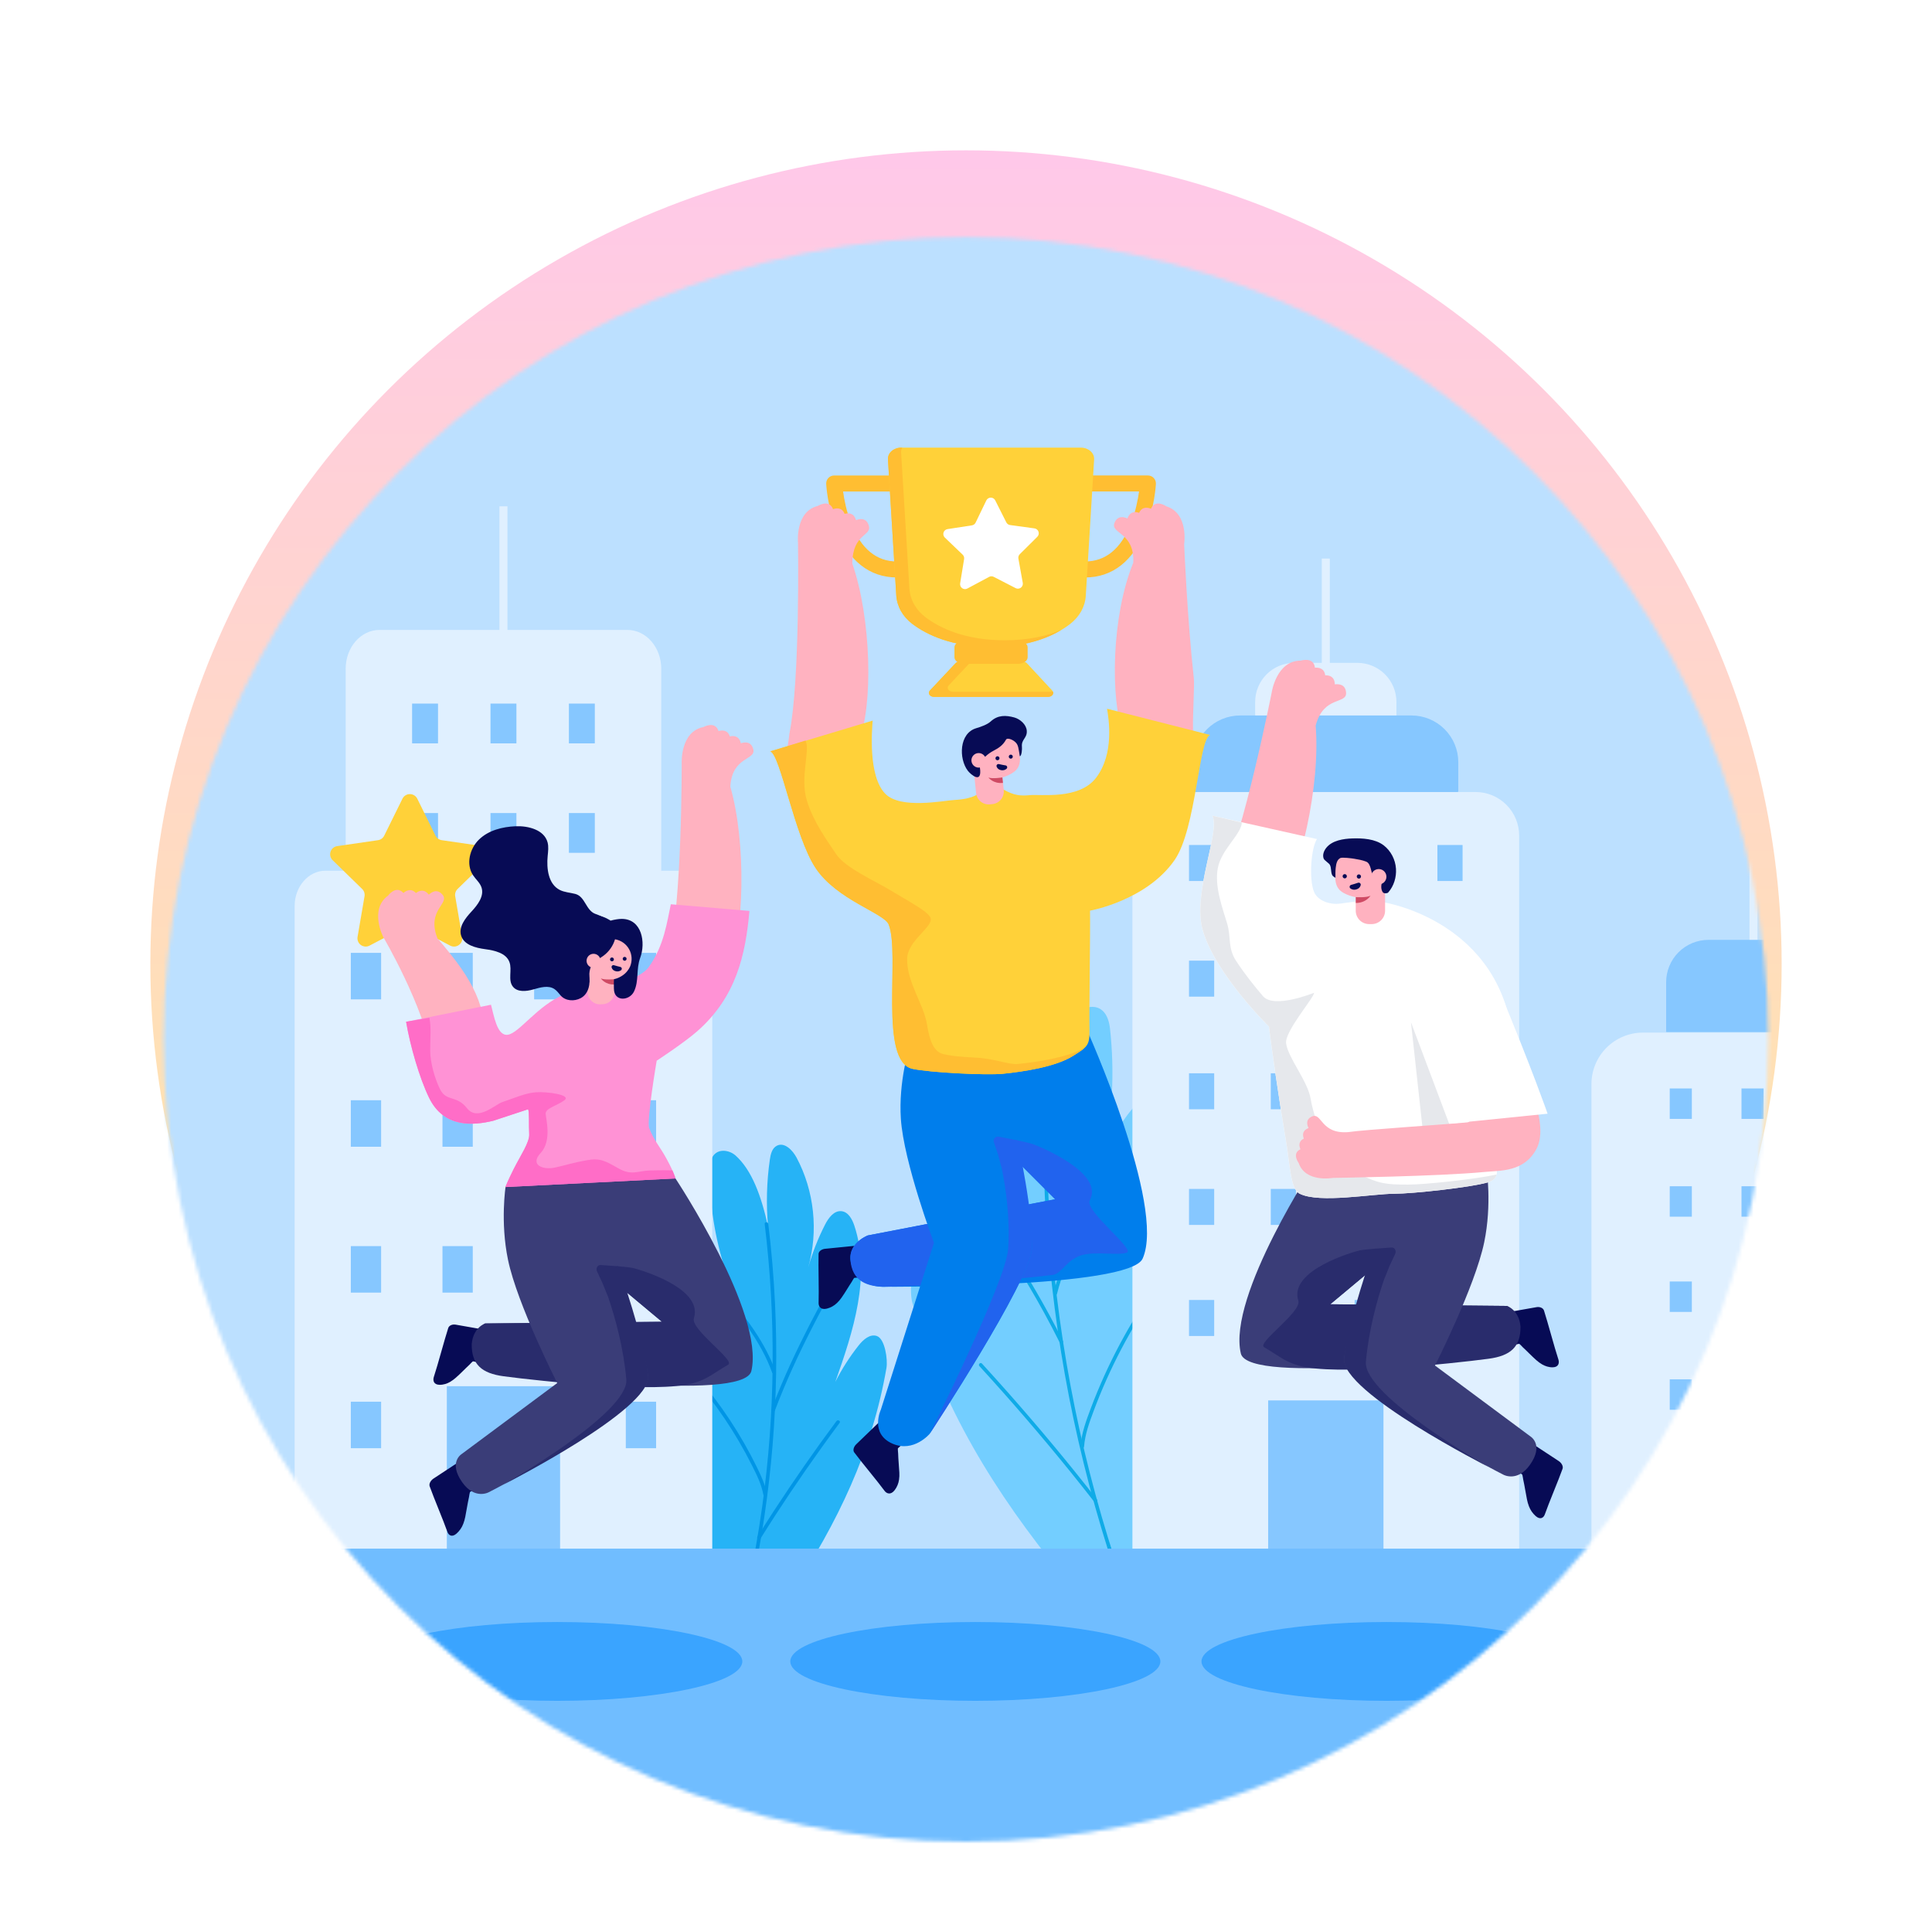 <svg width="514" height="513" viewBox="0 0 514 513" fill="none" xmlns="http://www.w3.org/2000/svg">
<g filter="url(#filter0_f_20_2)">
<ellipse cx="257" cy="256.5" rx="217" ry="216.5" fill="url(#paint0_linear_20_2)" fill-opacity="0.5"/>
</g>
<mask id="mask0_20_2" style="mask-type:alpha" maskUnits="userSpaceOnUse" x="43" y="63" width="428" height="427">
<circle cx="257" cy="276.538" r="213.462" fill="#C4C4C4"/>
</mask>
<g mask="url(#mask0_20_2)">
<path d="M552.546 52.684H-76.212V500.274H552.546V52.684Z" fill="#BCE0FF"/>
<path d="M210.459 423.941C222.831 405.078 232.001 386.2 235.836 363.972C236.223 361.735 235.439 356.221 233.296 355.467C231.455 354.82 229.648 356.443 228.437 357.973C226.049 360.989 223.971 364.238 222.234 367.67C226.98 354.264 231.76 339.643 227.305 326.131C226.735 324.399 225.702 322.464 223.895 322.255C221.893 322.025 220.418 324.035 219.5 325.83C217.63 329.49 216.123 333.324 215.001 337.277C217.783 327.616 216.659 316.89 211.933 308.016C210.859 306 208.694 303.79 206.665 304.842C205.395 305.5 205.015 307.109 204.812 308.526C203.964 314.436 203.807 320.426 204.343 326.373C202.531 318.139 199.994 311.267 195.663 307.411C193.669 305.634 188.857 304.973 188.816 311.126C188.753 320.276 190.17 329.222 192.972 338.001C189.571 332.208 188.811 331.377 187.036 329.455C185.24 327.511 182.199 324.887 180.363 325.212C177.917 325.645 177.171 330.984 177.272 333.466C177.653 342.985 183.791 351.05 187.517 359.507C186.323 356.797 183.041 352.035 180.513 350.49C177.985 348.946 175.255 350.099 175.009 354.327C174.937 355.562 174.902 356.778 175.162 357.992C177.233 367.687 179.304 377.383 181.373 387.079C180.448 383.466 175.938 375.589 172.868 373.469C169.798 371.349 165.232 374.866 167.617 380.466C168.15 381.709 170.134 386.121 170.769 387.312C179.736 404.14 186.8 417.925 195.766 434.754L210.459 423.941Z" fill="#26B3F6"/>
<path d="M200.015 421.922C202.659 409.607 204.504 397.133 205.537 384.58C206.573 372.001 206.79 359.368 206.186 346.761C205.849 339.706 205.253 332.67 204.4 325.652C204.327 325.047 203.366 325.04 203.441 325.652C204.955 338.113 205.662 350.659 205.556 363.212C205.447 375.79 204.522 388.348 202.786 400.807C201.809 407.802 200.578 414.755 199.092 421.666C198.963 422.268 199.887 422.525 200.017 421.922H200.015Z" fill="#0095E5"/>
<path d="M206.345 364.932C203.649 357.472 198.892 351.045 193.8 345.051C192.348 343.341 190.862 341.658 189.375 339.976C188.966 339.513 188.289 340.189 188.698 340.654C193.813 346.442 198.994 352.312 202.693 359.144C203.752 361.087 204.663 363.107 205.42 365.186C205.634 365.762 206.555 365.513 206.345 364.932Z" fill="#0095E5"/>
<path d="M218.532 346.467C214.695 353.692 211.004 360.995 207.831 368.538C206.908 370.725 206.029 372.928 205.195 375.145C204.982 375.723 205.902 375.973 206.119 375.4C208.983 367.822 212.368 360.467 216.061 353.259C217.142 351.145 218.243 349.042 219.364 346.948C219.653 346.402 218.826 345.917 218.536 346.463L218.532 346.467Z" fill="#0095E5"/>
<path d="M204.012 397.427C203.559 394.937 202.474 392.631 201.368 390.374C200.311 388.216 199.185 386.093 197.991 384.005C195.573 379.776 192.885 375.706 189.944 371.822C188.277 369.62 186.534 367.48 184.715 365.404C184.307 364.938 183.631 365.617 184.036 366.081C190.352 373.292 195.727 381.274 200.034 389.838C201.294 392.343 202.581 394.9 203.087 397.682C203.194 398.289 204.122 398.032 204.012 397.427V397.427Z" fill="#0095E5"/>
<path d="M222.535 378.101C216.751 385.891 211.205 393.851 205.898 401.983C204.414 404.262 202.95 406.555 201.508 408.862C201.18 409.388 202.009 409.87 202.336 409.346C207.475 401.116 212.91 393.066 218.558 385.18C220.142 382.969 221.745 380.771 223.368 378.586C223.735 378.091 222.903 377.611 222.538 378.102L222.535 378.101Z" fill="#0095E5"/>
<path d="M282.633 419.162C264.535 396.928 250.482 374.249 242.737 346.645C241.958 343.865 242.231 336.792 244.842 335.562C247.085 334.505 249.581 336.321 251.312 338.097C254.723 341.598 257.774 345.434 260.418 349.545C252.671 333.213 244.723 315.342 248.596 297.685C249.092 295.422 250.146 292.84 252.409 292.341C254.911 291.788 257.038 294.138 258.432 296.284C261.272 300.668 263.677 305.319 265.61 310.171C260.834 298.318 260.859 284.61 265.679 272.776C266.774 270.086 269.224 267.009 271.926 268.076C273.617 268.743 274.307 270.728 274.749 272.492C276.59 279.855 277.569 287.408 277.665 294.997C278.881 284.35 281.198 275.33 286.171 269.891C288.461 267.386 294.459 265.922 295.313 273.697C296.584 285.258 295.953 296.754 293.559 308.218C297.106 300.451 297.959 299.3 299.953 296.64C301.97 293.948 305.474 290.234 307.839 290.406C310.987 290.635 312.625 297.288 312.824 300.438C313.581 312.524 306.872 323.524 303.261 334.699C304.419 331.116 307.95 324.668 310.944 322.386C313.937 320.104 317.54 321.206 318.404 326.514C318.655 328.066 318.857 329.605 318.687 331.168C317.332 343.697 315.977 356.225 314.621 368.753C315.322 364.064 320 353.514 323.603 350.438C327.206 347.363 333.439 351.21 331.154 358.601C330.646 360.241 328.702 366.078 328.063 367.668C318.917 390.113 311.78 408.462 302.635 430.906L282.633 419.162Z" fill="#73CEFF"/>
<path d="M296.599 414.9C294.128 407.298 291.905 399.622 289.929 391.871C287.968 384.164 286.256 376.397 284.793 368.572C283.319 360.682 282.103 352.749 281.144 344.773C280.196 336.876 279.504 328.954 279.067 321.008C278.628 313.028 278.45 305.038 278.534 297.04C278.545 296.04 278.559 295.041 278.578 294.042C278.588 293.425 277.629 293.425 277.619 294.042C277.473 302.035 277.586 310.026 277.959 318.015C278.334 326.037 278.97 334.042 279.868 342.028C280.757 349.937 281.898 357.813 283.292 365.654C284.699 373.562 286.362 381.418 288.281 389.222C290.19 396.983 292.35 404.677 294.761 412.304C295.062 413.257 295.367 414.208 295.677 415.159C295.866 415.743 296.792 415.492 296.602 414.903L296.599 414.9Z" fill="#0FABE7"/>
<path d="M281.213 344.25C283.618 334.574 288.779 325.926 294.375 317.782C295.969 315.462 297.604 313.173 299.242 310.886C299.603 310.383 298.771 309.904 298.414 310.402C292.596 318.527 286.73 326.768 282.906 336.062C281.841 338.639 280.966 341.29 280.288 343.994C280.14 344.593 281.064 344.846 281.213 344.25Z" fill="#0FABE7"/>
<path d="M261.431 322.861C267.2 331.459 272.801 340.175 277.773 349.262C279.216 351.898 280.609 354.562 281.953 357.254C282.229 357.806 283.057 357.32 282.781 356.769C278.145 347.504 272.877 338.592 267.237 329.906C265.598 327.384 263.939 324.876 262.26 322.382C261.917 321.872 261.088 322.352 261.431 322.866V322.861Z" fill="#0FABE7"/>
<path d="M288.411 384.9C288.657 381.664 289.783 378.578 290.904 375.559C291.962 372.711 293.11 369.899 294.349 367.123C296.835 361.556 299.672 356.152 302.841 350.943C304.608 348.038 306.476 345.198 308.446 342.424C308.804 341.92 307.973 341.44 307.618 341.94C300.459 352.036 294.622 363.005 290.247 374.582C288.988 377.917 287.723 381.317 287.45 384.9C287.403 385.516 288.362 385.513 288.409 384.9H288.411Z" fill="#0FABE7"/>
<path d="M260.563 363.476C268.896 372.575 276.948 381.922 284.719 391.519C286.891 394.202 289.036 396.906 291.155 399.632C291.534 400.119 292.207 399.436 291.833 398.953C284.267 389.211 276.343 379.736 268.175 370.499C265.886 367.913 263.577 365.347 261.248 362.8C260.83 362.344 260.153 363.024 260.57 363.479L260.563 363.476Z" fill="#0FABE7"/>
<path d="M135.009 134.708H132.877V177.373H135.009V134.708Z" fill="#E0F0FF"/>
<path d="M189.496 414.923H78.39V241.049C78.39 235.885 82.07 231.664 86.569 231.664H181.32C185.815 231.664 189.496 235.885 189.496 241.049V414.923Z" fill="#E0F0FF"/>
<path d="M149.009 368.819H118.876V414.923H149.009V368.819Z" fill="#86C7FF"/>
<path d="M101.392 253.522H93.332V265.895H101.392V253.522Z" fill="#86C7FF"/>
<path d="M125.78 253.522H117.719V265.895H125.78V253.522Z" fill="#86C7FF"/>
<path d="M150.166 253.522H142.105V265.895H150.166V253.522Z" fill="#86C7FF"/>
<path d="M174.554 253.522H166.493V265.895H174.554V253.522Z" fill="#86C7FF"/>
<path d="M101.392 292.736H93.332V305.109H101.392V292.736Z" fill="#86C7FF"/>
<path d="M125.78 292.736H117.719V305.109H125.78V292.736Z" fill="#86C7FF"/>
<path d="M150.166 292.736H142.105V305.109H150.166V292.736Z" fill="#86C7FF"/>
<path d="M174.554 292.736H166.493V305.109H174.554V292.736Z" fill="#86C7FF"/>
<path d="M101.392 331.546H93.332V343.917H101.392V331.546Z" fill="#86C7FF"/>
<path d="M125.78 331.546H117.719V343.917H125.78V331.546Z" fill="#86C7FF"/>
<path d="M150.166 331.546H142.105V343.917H150.166V331.546Z" fill="#86C7FF"/>
<path d="M174.554 331.546H166.493V343.917H174.554V331.546Z" fill="#86C7FF"/>
<path d="M101.392 372.943H93.332V385.318H101.392V372.943Z" fill="#86C7FF"/>
<path d="M174.554 372.943H166.493V385.318H174.554V372.943Z" fill="#86C7FF"/>
<path d="M175.923 241.951H91.964V177.936C91.964 172.228 95.995 167.599 100.968 167.599H166.919C171.892 167.599 175.923 172.225 175.923 177.936V241.951Z" fill="#E0F0FF"/>
<path d="M116.533 187.2H109.638V197.782H116.533V187.2Z" fill="#86C7FF"/>
<path d="M137.39 187.2H130.496V197.782H137.39V187.2Z" fill="#86C7FF"/>
<path d="M158.248 187.2H151.354V197.782H158.248V187.2Z" fill="#86C7FF"/>
<path d="M116.533 216.322H109.638V226.904H116.533V216.322Z" fill="#86C7FF"/>
<path d="M137.39 216.322H130.496V226.904H137.39V216.322Z" fill="#86C7FF"/>
<path d="M158.248 216.322H151.354V226.904H158.248V216.322Z" fill="#86C7FF"/>
<path d="M353.789 148.611H351.658V191.276H353.789V148.611Z" fill="#E0F0FF"/>
<path d="M371.516 190.228C371.516 190.284 371.494 190.338 371.454 190.378C371.414 190.418 371.359 190.441 371.303 190.441H334.142C334.086 190.441 334.032 190.418 333.992 190.378C333.952 190.338 333.929 190.284 333.929 190.228V186.766C333.929 185.4 334.198 184.047 334.721 182.785C335.244 181.523 336.01 180.376 336.976 179.41C337.942 178.444 339.089 177.677 340.351 177.155C341.613 176.632 342.966 176.363 344.332 176.363H361.113C363.872 176.363 366.518 177.459 368.469 179.41C370.42 181.361 371.516 184.007 371.516 186.766V190.228Z" fill="#E0F0FF"/>
<path d="M404.172 414.71C404.172 414.766 404.15 414.82 404.11 414.86C404.07 414.9 404.016 414.923 403.959 414.923H301.488C301.431 414.923 301.377 414.9 301.337 414.86C301.297 414.82 301.274 414.766 301.274 414.71V222.325C301.276 219.249 302.498 216.3 304.673 214.125C306.847 211.95 309.797 210.727 312.872 210.726H392.566C395.643 210.726 398.594 211.949 400.77 214.125C402.946 216.301 404.168 219.252 404.168 222.329L404.172 414.71Z" fill="#E0F0FF"/>
<path d="M387.976 210.513C387.976 210.57 387.953 210.624 387.913 210.664C387.873 210.704 387.819 210.726 387.763 210.726H317.685C317.628 210.726 317.574 210.704 317.534 210.664C317.494 210.624 317.472 210.57 317.472 210.513V202.82C317.471 201.184 317.793 199.565 318.418 198.053C319.044 196.542 319.961 195.169 321.117 194.012C322.273 192.855 323.646 191.938 325.157 191.312C326.668 190.686 328.288 190.363 329.923 190.363H375.521C377.156 190.363 378.776 190.685 380.287 191.311C381.798 191.936 383.171 192.854 384.327 194.01C385.483 195.166 386.401 196.539 387.027 198.05C387.652 199.561 387.975 201.18 387.975 202.816L387.976 210.513Z" fill="#86C7FF"/>
<path d="M323.027 285.561H316.332V295.14H323.027V285.561Z" fill="#86C7FF"/>
<path d="M344.784 285.561H338.084V295.14H344.784V285.561Z" fill="#86C7FF"/>
<path d="M323.027 316.331H316.332V325.907H323.027V316.331Z" fill="#86C7FF"/>
<path d="M344.784 316.331H338.084V325.907H344.784V316.331Z" fill="#86C7FF"/>
<path d="M323.027 345.877H316.332V355.459H323.027V345.877Z" fill="#86C7FF"/>
<path d="M344.784 345.877H338.084V355.459H344.784V345.877Z" fill="#86C7FF"/>
<path d="M367.099 285.561H360.403V295.14H367.099V285.561Z" fill="#86C7FF"/>
<path d="M367.099 316.331H360.403V325.907H367.099V316.331Z" fill="#86C7FF"/>
<path d="M323.027 224.825H316.332V234.401H323.027V224.825Z" fill="#86C7FF"/>
<path d="M344.784 224.825H338.084V234.401H344.784V224.825Z" fill="#86C7FF"/>
<path d="M323.027 255.596H316.332V265.172H323.027V255.596Z" fill="#86C7FF"/>
<path d="M344.784 255.596H338.084V265.172H344.784V255.596Z" fill="#86C7FF"/>
<path d="M367.099 224.825H360.403V234.401H367.099V224.825Z" fill="#86C7FF"/>
<path d="M367.099 255.596H360.403V265.172H367.099V255.596Z" fill="#86C7FF"/>
<path d="M367.099 345.877H360.403V355.459H367.099V345.877Z" fill="#86C7FF"/>
<path d="M389.113 285.561H382.417V295.141H389.113V285.561Z" fill="#86C7FF"/>
<path d="M389.113 316.331H382.417V325.907H389.113V316.331Z" fill="#86C7FF"/>
<path d="M389.113 224.825H382.417V234.401H389.113V224.825Z" fill="#86C7FF"/>
<path d="M389.113 255.596H382.417V265.172H389.113V255.596Z" fill="#86C7FF"/>
<path d="M389.113 345.877H382.417V355.459H389.113V345.877Z" fill="#86C7FF"/>
<path d="M368.065 372.601H337.388V414.661H368.065V372.601Z" fill="#86C7FF"/>
<path d="M467.577 225.991H465.445V262.123H467.577V225.991Z" fill="#E0F0FF"/>
<path d="M509.624 414.71C509.624 414.767 509.601 414.821 509.561 414.861C509.521 414.901 509.467 414.923 509.411 414.923H423.609C423.552 414.923 423.498 414.901 423.458 414.861C423.418 414.821 423.396 414.767 423.396 414.71V288.444C423.396 284.809 424.84 281.322 427.41 278.752C429.981 276.181 433.467 274.737 437.102 274.737H495.917C499.552 274.737 503.039 276.181 505.609 278.752C508.18 281.322 509.624 284.809 509.624 288.444V414.71Z" fill="#E0F0FF"/>
<path d="M489.751 274.474C489.751 274.502 489.739 274.529 489.719 274.549C489.699 274.569 489.672 274.58 489.644 274.58H443.378C443.35 274.58 443.323 274.569 443.303 274.549C443.283 274.529 443.271 274.502 443.271 274.474V261.323C443.271 258.336 444.458 255.472 446.57 253.36C448.682 251.248 451.546 250.062 454.533 250.062H478.489C479.968 250.062 481.433 250.353 482.799 250.919C484.165 251.485 485.407 252.314 486.452 253.36C487.498 254.406 488.327 255.647 488.893 257.013C489.459 258.38 489.751 259.844 489.751 261.323V274.474Z" fill="#86C7FF"/>
<path d="M450.109 340.959H444.229V349.055H450.109V340.959Z" fill="#86C7FF"/>
<path d="M469.199 340.959H463.318V349.055H469.199V340.959Z" fill="#86C7FF"/>
<path d="M450.109 366.985H444.229V375.088H450.109V366.985Z" fill="#86C7FF"/>
<path d="M469.199 366.985H463.318V375.088H469.199V366.985Z" fill="#86C7FF"/>
<path d="M450.109 391.969H444.229V400.065H450.109V391.969Z" fill="#86C7FF"/>
<path d="M469.199 391.969H463.318V400.065H469.199V391.969Z" fill="#86C7FF"/>
<path d="M450.109 289.597H444.229V297.699H450.109V289.597Z" fill="#86C7FF"/>
<path d="M469.199 289.597H463.318V297.699H469.199V289.597Z" fill="#86C7FF"/>
<path d="M450.109 315.62H444.229V323.719H450.109V315.62Z" fill="#86C7FF"/>
<path d="M469.199 315.62H463.318V323.719H469.199V315.62Z" fill="#86C7FF"/>
<path d="M552.546 412.042H-76.212V500.274H552.546V412.042Z" fill="#70BDFF"/>
<path d="M259.483 452.528C286.671 452.528 308.711 447.834 308.711 442.044C308.711 436.254 286.671 431.56 259.483 431.56C232.295 431.56 210.254 436.254 210.254 442.044C210.254 447.834 232.295 452.528 259.483 452.528Z" fill="#3AA4FF"/>
<path d="M148.261 452.528C175.449 452.528 197.49 447.834 197.49 442.044C197.49 436.254 175.449 431.56 148.261 431.56C121.073 431.56 99.033 436.254 99.033 442.044C99.033 447.834 121.073 452.528 148.261 452.528Z" fill="#3AA4FF"/>
<path d="M368.879 452.528C396.068 452.528 418.108 447.834 418.108 442.044C418.108 436.254 396.068 431.56 368.879 431.56C341.691 431.56 319.651 436.254 319.651 442.044C319.651 447.834 341.691 452.528 368.879 452.528Z" fill="#3AA4FF"/>
<path d="M475.542 452.528C502.73 452.528 524.77 447.834 524.77 442.044C524.77 436.254 502.73 431.56 475.542 431.56C448.353 431.56 426.313 436.254 426.313 442.044C426.313 447.834 448.353 452.528 475.542 452.528Z" fill="#3AA4FF"/>
<path d="M324.527 235.024C330.98 221.668 338.35 184.129 338.35 184.129C338.35 184.129 339.622 175.751 346.045 175.771C346.045 175.771 349.504 174.649 349.83 177.648C350.872 177.569 352.339 177.804 352.562 179.673C353.621 179.638 354.988 179.973 355.12 181.918C355.12 181.977 355.12 182.025 355.12 182.081C356.186 181.945 357.973 182.061 358.121 184.291C358.334 187.488 352.135 184.983 350.022 193.064C351.332 208.703 345.988 233.189 339.545 241.802C336.453 245.945 324.093 235.931 324.527 235.024Z" fill="#FFB2C0"/>
<path d="M410.266 363.013C409.731 362.698 409.228 362.332 408.765 361.919C407.464 360.786 406.221 359.447 405.127 358.452C405.039 358.373 404.283 357.515 404.155 357.546L402.023 357.962L400.318 349.28L408.788 347.788C409.692 347.628 410.553 348.018 410.769 348.684C411.845 352.023 413.508 358.382 414.605 361.712C414.89 362.579 414.693 363.763 413.106 363.793C412.021 363.806 411.081 363.478 410.266 363.013Z" fill="#070B55"/>
<path d="M382.354 307.875L376.706 327.977L353.9 347.023L400.932 347.471C400.932 347.471 406.555 350.895 403.325 356.961C401.891 359.654 393.064 360.397 393.064 360.397C393.064 360.397 332.164 368.755 330.12 360.117C326.497 344.803 350.306 308.89 350.306 308.89L382.354 307.875Z" fill="#3A3D78"/>
<path d="M396.041 361.515C386.343 362.818 354.914 366.122 345.514 363.335C341.658 362.192 340.497 360.904 336.292 358.433C334.326 357.279 346.369 349.055 345.41 346.071C342.782 337.909 360.388 332.971 361.724 332.69C363.662 332.282 372.159 331.775 372.159 331.775L353.909 347.014L400.941 347.463C400.941 347.463 404.138 348.499 404.521 352.949C404.587 358.381 401.843 360.737 396.041 361.515Z" fill="#292C6C"/>
<path d="M406.769 400.775C406.536 400.169 406.358 399.545 406.236 398.908C405.88 397.157 405.643 395.448 405.25 393.686C405.225 393.568 405.056 392.349 404.937 392.279L403.246 391.214L407.07 383.724L414.678 388.724C415.49 389.257 415.94 390.156 415.713 390.792C414.577 393.974 412.109 399.754 410.988 402.94C410.697 403.771 409.836 404.485 408.557 403.367C407.761 402.659 407.148 401.77 406.769 400.775Z" fill="#070B55"/>
<path d="M395.496 310.978C395.496 310.978 396.966 320.415 394.866 330.53C392.407 342.381 381.772 363.32 381.772 363.32L407.205 382.212C407.205 382.212 410.802 384.402 407.048 389.72C403.723 394.429 400.009 392.384 400.009 392.384C400.009 392.384 356.798 370.471 357.595 361.479C358.404 352.306 375.234 305.357 375.234 305.357L395.496 310.978Z" fill="#3A3D78"/>
<path d="M365.476 332.256L370.221 331.913C371.06 331.857 371.594 332.852 371.162 333.669L369.697 336.781C369.181 338.167 368.393 339.946 368.257 340.342C366.317 345.955 364.12 354.074 363.392 362.328C362.599 371.32 396.1 390.345 396.1 390.345C396.1 390.345 356.798 370.466 357.592 361.473C358.401 352.301 365.476 332.256 365.476 332.256Z" fill="#292C6C"/>
<path d="M322.549 217.02L350.374 223.242C348.812 225.587 348.187 233.865 349.593 237.301C350.564 239.672 353.847 240.809 356.675 240.405C359.27 240.035 360.981 239.784 363.019 239.784C364.085 239.784 367.2 239.931 368.165 240.088C368.165 240.088 399.761 244.947 402.61 277.626C400.715 284.233 396.415 290.119 395.708 296.954C394.742 306.291 401.82 312.841 395.775 314.604C391.184 315.944 375.753 317.612 370.966 317.612C365.201 317.612 351.033 320.236 345.783 317.612C343.264 316.352 343.235 310.076 342.081 303.296C340.461 293.782 337.984 276.896 337.605 273.15C337.605 273.15 323.462 259.321 320.007 247.619C317.08 237.688 324.756 221.211 322.549 217.02Z" fill="white"/>
<path d="M361.574 312.354C359.851 311.492 352.836 313.769 352.284 309.657C352.029 307.758 352.048 305.805 351.684 303.663C351.209 300.877 349.253 295.957 348.705 292.422C347.978 287.724 342.713 281.525 342.163 277.621C341.713 274.432 349.711 265.336 349.592 264.144C349.592 264.144 338.982 268.49 336.029 265.063C333.791 262.463 331.161 259.174 328.847 255.648C326.616 252.247 327.524 249.26 326.51 245.821C325.306 241.744 323.044 235.93 323.998 230.951C324.952 225.972 330.128 222.127 330.406 218.849L322.555 217.02C324.762 221.211 317.086 237.684 320.018 247.619C323.473 259.321 337.615 273.15 337.615 273.15C337.991 276.896 340.467 293.782 342.091 303.296C343.245 310.076 343.274 316.352 345.794 317.612C351.043 320.236 365.211 317.612 370.977 317.612C375.764 317.612 391.194 315.944 395.785 314.604C397.258 314.178 397.951 313.461 398.172 312.492C392.501 313.762 379.038 315.181 374.62 315.181C368.849 315.181 366.819 314.979 361.574 312.354Z" fill="#E6E8EC"/>
<path d="M360.688 242.307V238.711C360.688 238.711 357.341 238.138 356.113 236.454C355.4 235.478 355.206 234.42 355.206 232.591C355.206 231.307 355.052 229.927 355.803 228.815C356.643 227.568 358.08 226.812 359.552 226.625C360.747 226.474 361.967 226.609 363.167 226.611C366.098 226.611 368.495 228.974 368.495 231.906V242.307C368.495 243.252 368.119 244.158 367.451 244.827C366.782 245.495 365.875 245.87 364.93 245.87H364.25C363.305 245.87 362.399 245.494 361.731 244.826C361.063 244.158 360.688 243.252 360.688 242.307V242.307Z" fill="#FFB2C0"/>
<path d="M360.705 238.695C360.705 238.695 363.494 238.882 364.61 238.323C364.61 238.323 363.494 240.248 360.705 240.248V238.695Z" fill="#CF4A64"/>
<path d="M358.326 233.139C358.326 233.25 358.293 233.359 358.231 233.452C358.169 233.545 358.081 233.617 357.978 233.66C357.875 233.702 357.761 233.713 357.652 233.691C357.543 233.67 357.442 233.616 357.363 233.537C357.285 233.458 357.231 233.357 357.209 233.248C357.188 233.138 357.199 233.025 357.242 232.922C357.285 232.819 357.357 232.731 357.45 232.669C357.543 232.607 357.652 232.575 357.764 232.575C357.838 232.575 357.911 232.589 357.979 232.618C358.047 232.646 358.11 232.688 358.162 232.74C358.214 232.792 358.255 232.855 358.284 232.923C358.312 232.991 358.326 233.065 358.326 233.139V233.139Z" fill="#070B55"/>
<path d="M361.526 233.771C361.837 233.771 362.089 233.518 362.089 233.207C362.089 232.896 361.837 232.643 361.526 232.643C361.214 232.643 360.962 232.896 360.962 233.207C360.962 233.518 361.214 233.771 361.526 233.771Z" fill="#070B55"/>
<path d="M359.463 235.436C359.955 235.302 360.614 235.108 361.3 234.872C361.393 234.84 361.492 234.834 361.589 234.854C361.685 234.874 361.774 234.919 361.846 234.986C361.918 235.053 361.971 235.138 361.999 235.232C362.027 235.326 362.029 235.426 362.004 235.521C361.941 235.77 361.816 235.998 361.64 236.184C361.464 236.371 361.243 236.509 360.999 236.587C360.247 236.863 359.685 236.682 359.294 236.408C359.209 236.349 359.142 236.267 359.102 236.171C359.062 236.075 359.05 235.97 359.068 235.868C359.086 235.766 359.133 235.671 359.203 235.594C359.273 235.518 359.363 235.463 359.463 235.436V235.436Z" fill="#070B55"/>
<path d="M354.393 232.771C354.024 231.924 354.231 230.935 353.815 230.116C353.57 229.634 352.337 228.944 352.151 228.43C351.779 227.414 352.248 226.299 352.897 225.516C354.462 223.606 357.398 223.16 359.743 223.079C362.496 222.984 365.843 223.176 368.116 224.91C370.043 226.38 371.235 228.723 371.392 231.131C371.54 233.397 370.841 235.713 369.351 237.428C369.164 237.641 368.859 237.666 368.574 237.671C368.233 237.676 367.969 237.564 367.801 237.267C367.288 236.355 367.473 235.323 367.773 234.321C367.956 233.703 365.417 233.567 365.417 233.567C364.69 231.892 364.739 229.772 363.49 229.263C362.371 228.807 361.27 228.662 360.252 228.476C359.637 228.37 357.106 228.05 356.598 228.291C355.723 228.71 355.492 229.755 355.364 230.866C355.257 231.753 355.284 232.652 355.293 233.544C355.286 233.544 354.593 233.23 354.393 232.771Z" fill="#070B55"/>
<path d="M366.979 235.301C368.103 235.208 368.938 234.222 368.845 233.099C368.752 231.976 367.766 231.141 366.643 231.233C365.519 231.326 364.684 232.312 364.777 233.436C364.87 234.559 365.856 235.394 366.979 235.301Z" fill="#FFB2C0"/>
<path d="M375.378 271.974L386.202 300.761L378.602 301.452L375.378 271.974Z" fill="#E6E8EC"/>
<path d="M408.726 305.778C405.381 311.868 399.27 311.404 394.889 311.823C382.477 313.008 354.595 313.398 354.595 313.398C354.595 313.398 347.319 314.737 345.505 309.429C345.505 309.429 343.593 306.895 345.976 305.771C345.614 304.933 345.389 303.657 346.872 302.937C346.541 302.074 346.429 300.851 347.997 300.186C348.043 300.166 348.087 300.156 348.13 300.138C347.713 299.295 347.3 297.793 349.098 297.031C351.678 295.943 351.376 301.774 358.648 301.218C362.832 300.579 384.829 299.164 390.384 298.618C392.007 298.458 390.422 295.18 388.727 292.299L404.94 285.365C406.056 287.225 408.375 292.94 408.747 294.254C410.193 299.35 410.12 303.24 408.726 305.778Z" fill="#FFB2C0"/>
<path d="M382.147 275.235C382.147 275.235 384.359 288.59 385.742 298.953L411.731 296.317C411.731 296.317 407.726 284.714 398.682 262.993" fill="white"/>
<path d="M238.628 153.644C231.335 153.644 225.752 149.221 222.479 140.85C220.145 134.882 219.815 128.993 219.802 128.746C219.788 128.457 219.832 128.168 219.933 127.897C220.034 127.626 220.188 127.379 220.388 127.169C220.587 126.96 220.827 126.793 221.093 126.68C221.359 126.566 221.645 126.507 221.934 126.508H236.6C237.165 126.508 237.707 126.732 238.107 127.132C238.507 127.532 238.731 128.074 238.731 128.639C238.731 129.204 238.507 129.746 238.107 130.146C237.707 130.546 237.165 130.77 236.6 130.77H224.299C224.589 132.867 225.207 136.152 226.483 139.388C229.101 146.022 233.188 149.386 238.632 149.386C239.197 149.386 239.74 149.611 240.139 150.01C240.539 150.41 240.764 150.952 240.764 151.517C240.764 152.083 240.539 152.625 240.139 153.024C239.74 153.424 239.197 153.649 238.632 153.649L238.628 153.644Z" fill="#FFBE32"/>
<path d="M288.698 153.645C288.133 153.645 287.59 153.42 287.191 153.02C286.791 152.621 286.566 152.078 286.566 151.513C286.566 150.948 286.791 150.406 287.191 150.006C287.59 149.606 288.133 149.382 288.698 149.382C294.138 149.382 298.225 146.017 300.847 139.383C302.125 136.148 302.741 132.864 303.031 130.766H290.726C290.161 130.766 289.618 130.542 289.219 130.142C288.819 129.742 288.594 129.2 288.594 128.635C288.594 128.07 288.819 127.528 289.219 127.128C289.618 126.728 290.161 126.504 290.726 126.504H305.395C305.684 126.503 305.97 126.562 306.236 126.675C306.502 126.789 306.742 126.956 306.941 127.165C307.14 127.374 307.295 127.622 307.396 127.893C307.496 128.164 307.541 128.453 307.526 128.741C307.514 128.989 307.184 134.873 304.849 140.846C301.576 149.221 295.989 153.645 288.698 153.645Z" fill="#FFBE32"/>
<path d="M288.872 158.516C288.697 161.404 287.187 164.127 284.646 166.068C280.946 168.895 274.397 172.136 263.819 172.136C253.222 172.136 246.569 168.883 242.787 166.052C240.182 164.104 238.63 161.347 238.447 158.415L236.237 122.231C236.13 120.526 237.743 119.097 239.767 119.097H287.56C289.584 119.097 291.194 120.527 291.089 122.231L288.872 158.516Z" fill="#FFD139"/>
<path d="M246.287 164.27C243.683 162.321 242.131 159.565 241.949 156.633L239.738 120.449C239.71 119.98 239.811 119.512 240.031 119.097H239.765C237.741 119.097 236.131 120.527 236.236 122.231L238.446 158.415C238.625 161.347 240.181 164.104 242.786 166.052C246.568 168.883 253.221 172.136 263.818 172.136C272.547 172.136 278.53 169.929 282.435 167.569C278.714 169.149 273.766 170.355 267.32 170.355C256.723 170.355 250.07 167.101 246.287 164.27Z" fill="#FFBE32"/>
<path d="M254.231 176.441L247.383 183.73C246.717 184.439 247.383 185.425 248.531 185.425H278.797C279.939 185.425 280.608 184.445 279.949 183.734L273.184 176.445C273.032 176.296 272.852 176.179 272.654 176.101C272.456 176.023 272.244 175.985 272.032 175.991H255.379C255.167 175.985 254.957 176.022 254.759 176.099C254.562 176.177 254.383 176.293 254.231 176.441Z" fill="#FFD139"/>
<path d="M252.397 182.363L258.382 175.991H255.379C255.167 175.985 254.957 176.022 254.759 176.099C254.562 176.177 254.383 176.293 254.231 176.441L247.383 183.73C246.717 184.439 247.383 185.425 248.531 185.425H278.796C279.774 185.425 280.402 184.708 280.153 184.056H253.545C252.398 184.056 251.731 183.072 252.397 182.363Z" fill="#FFBE32"/>
<path d="M270.767 176.63H256.559C255.104 176.63 253.925 175.852 253.925 174.892V172.217C253.925 171.258 255.104 170.479 256.559 170.479H270.767C272.222 170.479 273.401 171.257 273.401 172.217V174.892C273.401 175.852 272.222 176.63 270.767 176.63Z" fill="#FFBE32"/>
<path d="M264.771 133.121L267.725 138.983C267.821 139.173 267.962 139.338 268.136 139.462C268.31 139.586 268.511 139.666 268.723 139.695L275.223 140.585C275.466 140.619 275.695 140.72 275.884 140.877C276.072 141.034 276.213 141.24 276.291 141.473C276.368 141.706 276.379 141.955 276.323 142.194C276.266 142.433 276.143 142.651 275.969 142.823L271.31 147.45C271.158 147.6 271.045 147.786 270.98 147.99C270.916 148.194 270.903 148.411 270.941 148.622L272.105 155.084C272.147 155.325 272.121 155.573 272.03 155.8C271.938 156.027 271.786 156.224 271.589 156.37C271.392 156.515 271.158 156.602 270.915 156.622C270.671 156.642 270.426 156.594 270.208 156.482L264.371 153.476C264.182 153.378 263.971 153.328 263.757 153.329C263.544 153.331 263.334 153.385 263.146 153.486L257.359 156.589C257.143 156.704 256.898 156.757 256.654 156.741C256.409 156.725 256.174 156.641 255.974 156.498C255.775 156.355 255.619 156.16 255.525 155.933C255.431 155.707 255.402 155.458 255.441 155.216L256.497 148.737C256.531 148.526 256.514 148.31 256.446 148.108C256.378 147.905 256.262 147.722 256.108 147.574L251.369 143.03C251.191 142.86 251.065 142.644 251.004 142.406C250.943 142.168 250.95 141.917 251.024 141.683C251.098 141.448 251.236 141.239 251.423 141.08C251.61 140.92 251.838 140.815 252.081 140.778L258.57 139.78C258.781 139.747 258.981 139.664 259.152 139.537C259.324 139.411 259.462 139.244 259.556 139.052L262.409 133.144C262.516 132.922 262.683 132.735 262.89 132.604C263.098 132.472 263.338 132.401 263.583 132.399C263.829 132.397 264.07 132.463 264.28 132.591C264.49 132.718 264.66 132.902 264.771 133.121V133.121Z" fill="white"/>
<path d="M222.662 346.693C223.114 346.263 223.521 345.788 223.878 345.276C224.877 343.878 225.752 342.306 226.58 341.09C226.646 340.994 227.166 339.998 227.307 339.99L229.639 339.794L228.752 331.325L219.548 332.251C218.565 332.35 217.795 332.944 217.776 333.616C217.682 336.988 217.9 343.298 217.788 346.67C217.758 347.547 218.321 348.588 219.971 348.181C220.983 347.929 221.911 347.416 222.662 346.693V346.693Z" fill="#070B55"/>
<path d="M256.551 277.865L259.411 297.771L280.719 319.077L230.872 328.706C230.872 328.706 224.253 331.205 226.833 337.395C229.178 343.02 235.737 342.357 235.737 342.357C235.737 342.357 300.464 342.783 303.998 334.86C310.262 320.804 289.047 273.724 289.047 273.724L256.551 277.865Z" fill="#007EEC"/>
<path d="M235.737 342.357C246.275 342.251 269.674 340.534 280.126 339.201C282.357 338.916 283.716 335.251 287.643 334C291.266 332.846 297.453 334.126 299.791 333.282C302.067 332.46 288.434 322.069 289.924 319.369C294.005 311.976 276.021 304.813 274.644 304.359C272.642 303.7 263.668 302.027 263.668 302.027L280.719 319.078L230.872 328.707C230.872 328.707 225.977 330.555 226.247 335.01C226.58 341.09 230.947 342.405 235.737 342.357Z" fill="#2163EE"/>
<path d="M239.187 393.68C239.276 393.062 239.302 392.437 239.266 391.814C239.185 390.097 238.99 388.448 238.947 386.712C238.947 386.595 238.804 385.419 238.91 385.327L240.402 383.941L234.467 377.836L227.808 384.258C227.097 384.943 226.859 385.886 227.261 386.426C229.272 389.133 233.347 393.957 235.345 396.675C235.864 397.382 236.948 397.847 237.996 396.511C238.634 395.688 239.044 394.711 239.187 393.68V393.68Z" fill="#070B55"/>
<path d="M210.012 195.237C212.89 180.985 212.305 144.411 212.305 144.411C212.305 144.411 211.47 136.147 217.573 134.607C217.573 134.607 220.584 132.698 221.623 135.467C222.593 135.138 224.042 135.003 224.713 136.728C225.709 136.437 227.089 136.424 227.689 138.238C227.707 138.292 227.714 138.344 227.731 138.391C228.712 138.001 230.434 137.677 231.118 139.758C232.1 142.742 226.798 141.767 226.757 149.954C231.809 164.483 232.391 187.837 228.371 197.584C226.861 201.246 213.913 206.516 209.508 204.617C208.289 204.083 209.746 198.257 210.012 195.237Z" fill="#FFB2C0"/>
<path d="M317.392 193.34C317.339 189.799 317.798 182.157 317.628 180.614C315.865 164.765 315.039 144.79 315.039 144.79C315.039 144.79 316.312 136.584 310.299 134.715C310.299 134.715 307.395 132.649 306.208 135.354C305.256 134.974 303.816 134.763 303.056 136.449C302.078 136.105 300.7 136.023 300.005 137.798C299.984 137.851 299.975 137.904 299.954 137.949C298.995 137.508 297.29 137.096 296.499 139.134C295.36 142.064 301.894 141.54 301.5 149.718C295.681 163.958 295.359 185.776 298.854 195.723C300.112 199.303 310.696 205.528 315.744 203.463C317.425 202.779 317.454 197.818 317.392 193.34Z" fill="#FFB2C0"/>
<path d="M241.915 278.648C241.915 278.648 239.021 287.742 239.67 297.656C240.43 309.272 248.475 330.673 248.475 330.673L234.337 375.086C234.337 375.086 231.333 381.492 237.499 384.132C243.101 386.53 247.342 381.482 247.342 381.482C247.342 381.482 273.96 340.966 274.525 332.303C275.103 323.467 264.54 276.461 264.54 276.461L241.915 278.648Z" fill="#007EEC"/>
<path d="M270.711 303.416L265.711 302.425C265.51 302.386 265.302 302.401 265.11 302.47C264.917 302.538 264.746 302.658 264.616 302.815C264.485 302.972 264.399 303.161 264.367 303.363C264.334 303.565 264.357 303.772 264.432 303.962L265.505 307.128C265.836 308.513 266.396 310.319 266.48 310.715C267.665 316.323 268.732 324.355 268.212 332.303C267.646 340.966 247.341 381.482 247.341 381.482C247.341 381.482 273.959 340.966 274.525 332.303C275.104 323.468 270.711 303.416 270.711 303.416Z" fill="#2163EE"/>
<path d="M273.868 211.564C271.553 211.801 269.735 211.629 267.014 210.087C266.136 209.589 261.381 210.72 260.487 210.962C260.487 210.962 259.27 212.56 253.918 212.841C251.034 212.996 239.588 215.377 235.516 211.18C230.884 206.408 232.012 193.943 232.167 191.725L204.943 199.91C207.647 200.889 211.366 222.514 216.985 230.967C222.633 239.464 235.202 242.948 236.419 245.977C239.541 253.747 233.677 282.404 242.774 284.384C247.204 285.349 262.342 286.156 266.858 285.691C272.293 285.131 280.851 283.879 285.547 280.895C289.164 278.6 289.91 278.231 289.848 274.245C289.756 268.34 290.091 248.204 289.998 242.298C289.998 242.298 305.034 239.614 312.503 228.817C318.289 220.456 318.897 196.587 321.957 195.548L294.517 188.569C294.979 191.233 296.503 200.531 291.603 206.94C287.082 212.857 276.868 211.259 273.868 211.564Z" fill="#FFD139"/>
<path d="M251.063 280.477C248.306 279.877 247.286 276.687 246.611 272.509C245.747 267.164 241.283 261.426 241.339 255.169C241.384 250.182 248.512 246.557 247.548 244.157C246.853 242.426 241.23 239.533 236.535 236.659C233.007 234.498 224.898 230.93 222.475 227.28C220.082 223.679 216.437 218.778 214.664 213.011C212.761 206.815 215.645 199.485 214.294 197.049L204.951 199.906C207.655 200.884 211.374 222.509 216.993 230.962C222.642 239.46 235.21 242.943 236.427 245.973C239.549 253.743 233.685 282.4 242.782 284.38C247.212 285.345 262.35 286.151 266.867 285.687C272.302 285.127 280.859 283.875 285.556 280.891C286.9 280.039 287.847 279.451 288.505 278.846C283.673 281.436 275.844 282.569 270.753 283.093C268.497 283.325 264.64 281.67 259.738 281.407C254.836 281.144 253.274 280.955 251.063 280.477Z" fill="#FFBE32"/>
<path d="M267.047 210.243L266.697 206.854C266.697 206.854 269.796 205.989 270.791 204.282C271.368 203.292 271.449 202.276 271.271 200.552C271.146 199.341 271.157 198.026 270.342 197.05C269.429 195.956 267.997 195.383 266.595 195.345C265.454 195.318 264.317 195.564 263.185 195.684C260.421 195.974 258.389 198.428 258.675 201.191L259.684 210.996C259.776 211.887 260.218 212.705 260.913 213.27C261.608 213.835 262.499 214.101 263.39 214.009L264.03 213.943C264.92 213.852 265.738 213.411 266.304 212.717C266.87 212.024 267.137 211.134 267.047 210.243V210.243Z" fill="#FFB2C0"/>
<path d="M266.68 206.841C266.68 206.841 264.069 207.287 262.964 206.869C262.964 206.869 264.203 208.575 266.832 208.305L266.68 206.841Z" fill="#CF4A64"/>
<path d="M257.47 205.052C255.05 201.846 255.152 195.085 259.736 193.745C260.908 193.403 262.677 192.786 263.572 191.955C265.471 190.187 267.655 190.286 269.845 190.889C271.409 191.323 273.035 192.768 273.165 194.386C273.329 196.423 271.689 196.659 271.877 198.666C271.936 199.286 271.85 201.062 271.32 201.223C270.961 199.092 270.916 198.393 270.383 197.722C269.673 196.829 267.982 196.161 267.634 196.808C266.893 198.182 265.782 199 264.33 199.739C263.551 200.144 262.832 200.654 262.192 201.255C261.594 201.81 261.063 200.85 260.763 201.455C260.555 202.079 260.51 202.946 260.7 204.238C261.38 208.851 258.181 205.993 257.47 205.052Z" fill="#070B55"/>
<path d="M262.309 202.344C262.334 201.276 261.488 200.391 260.42 200.366C259.353 200.341 258.467 201.187 258.442 202.255C258.417 203.322 259.263 204.208 260.331 204.233C261.399 204.258 262.284 203.412 262.309 202.344Z" fill="#FFB2C0"/>
<path d="M268.383 201.372C268.394 201.476 268.436 201.575 268.504 201.656C268.571 201.737 268.661 201.796 268.762 201.826C268.862 201.856 268.97 201.856 269.071 201.825C269.171 201.794 269.26 201.733 269.327 201.652C269.393 201.57 269.434 201.47 269.444 201.366C269.454 201.261 269.432 201.155 269.382 201.063C269.332 200.97 269.256 200.894 269.163 200.845C269.07 200.796 268.964 200.775 268.86 200.785C268.79 200.792 268.722 200.813 268.66 200.847C268.599 200.88 268.544 200.925 268.5 200.98C268.455 201.034 268.422 201.097 268.402 201.164C268.382 201.231 268.376 201.302 268.383 201.372V201.372Z" fill="#070B55"/>
<path d="M264.843 201.801C264.854 201.906 264.896 202.005 264.963 202.086C265.03 202.167 265.12 202.226 265.221 202.256C265.322 202.287 265.429 202.286 265.53 202.255C265.631 202.224 265.72 202.164 265.786 202.082C265.853 202.001 265.894 201.901 265.904 201.796C265.914 201.691 265.892 201.586 265.842 201.493C265.792 201.4 265.716 201.325 265.623 201.275C265.53 201.226 265.424 201.205 265.32 201.216C265.25 201.223 265.182 201.244 265.12 201.277C265.059 201.31 265.004 201.355 264.96 201.409C264.916 201.464 264.883 201.526 264.863 201.593C264.843 201.661 264.836 201.731 264.843 201.801V201.801Z" fill="#070B55"/>
<path d="M267.535 203.648C267.058 203.569 266.418 203.451 265.748 203.295C265.658 203.274 265.563 203.277 265.474 203.305C265.385 203.334 265.306 203.385 265.244 203.455C265.183 203.525 265.141 203.61 265.124 203.702C265.107 203.793 265.115 203.888 265.147 203.975C265.232 204.202 265.372 204.405 265.556 204.563C265.74 204.721 265.961 204.83 266.198 204.88C266.935 205.066 267.446 204.84 267.784 204.545C267.858 204.481 267.912 204.398 267.94 204.304C267.969 204.211 267.97 204.111 267.944 204.017C267.918 203.923 267.865 203.839 267.793 203.773C267.72 203.708 267.631 203.664 267.535 203.648V203.648Z" fill="#070B55"/>
<path d="M111.014 212.506L115.867 222.339C116.025 222.659 116.258 222.935 116.546 223.145C116.835 223.355 117.17 223.491 117.523 223.542L128.374 225.118C128.78 225.177 129.161 225.349 129.475 225.613C129.789 225.878 130.022 226.225 130.149 226.615C130.276 227.005 130.291 227.423 130.193 227.822C130.095 228.22 129.887 228.583 129.593 228.869L121.741 236.524C121.486 236.773 121.294 237.08 121.184 237.419C121.074 237.758 121.048 238.119 121.108 238.47L122.962 249.278C123.032 249.684 122.987 250.1 122.832 250.481C122.677 250.862 122.419 251.192 122.086 251.433C121.753 251.675 121.359 251.818 120.949 251.847C120.539 251.876 120.129 251.789 119.765 251.596L110.071 246.494C109.755 246.328 109.404 246.241 109.047 246.241C108.69 246.241 108.339 246.328 108.023 246.494L98.317 251.596C97.954 251.787 97.545 251.873 97.135 251.844C96.726 251.814 96.333 251.671 96.001 251.43C95.669 251.188 95.411 250.859 95.257 250.479C95.102 250.099 95.057 249.683 95.126 249.278L96.98 238.47C97.04 238.119 97.014 237.758 96.904 237.419C96.794 237.08 96.603 236.773 96.348 236.524L88.496 228.869C88.202 228.583 87.994 228.22 87.896 227.822C87.798 227.423 87.813 227.005 87.94 226.615C88.067 226.225 88.3 225.878 88.614 225.613C88.927 225.349 89.309 225.177 89.715 225.118L100.566 223.542C100.917 223.49 101.251 223.354 101.539 223.145C101.826 222.936 102.059 222.66 102.217 222.342L107.07 212.509C107.251 212.141 107.531 211.83 107.88 211.613C108.228 211.396 108.63 211.281 109.041 211.281C109.451 211.28 109.854 211.395 110.202 211.611C110.551 211.828 110.832 212.138 111.014 212.506V212.506Z" fill="#FFD139"/>
<path d="M119.755 367.668C120.289 367.352 120.792 366.986 121.255 366.574C122.557 365.441 123.798 364.102 124.894 363.107C124.981 363.028 125.738 362.17 125.866 362.201L127.997 362.617L129.702 353.933L121.232 352.442C120.327 352.282 119.467 352.672 119.252 353.338C118.176 356.677 116.512 363.036 115.415 366.366C115.132 367.232 115.327 368.417 116.916 368.447C117.999 368.466 118.94 368.138 119.755 367.668Z" fill="#070B55"/>
<path d="M147.66 312.535L153.308 332.636L176.114 351.683L129.082 352.13C129.082 352.13 123.459 355.556 126.689 361.621C128.123 364.314 136.949 365.057 136.949 365.057C136.949 365.057 197.849 373.415 199.894 364.777C203.517 349.463 179.708 313.55 179.708 313.55L147.66 312.535Z" fill="#3A3D78"/>
<path d="M133.978 366.175C143.676 367.478 175.107 370.782 184.507 367.994C188.363 366.852 189.523 365.564 193.728 363.092C195.695 361.938 183.651 353.714 184.61 350.73C187.238 342.569 169.631 337.631 168.297 337.35C166.358 336.942 157.862 336.435 157.862 336.435L176.112 351.674L129.079 352.122C129.079 352.122 125.882 353.159 125.499 357.609C125.434 363.041 128.178 365.397 133.978 366.175Z" fill="#292C6C"/>
<path d="M123.251 405.435C123.483 404.83 123.662 404.205 123.784 403.568C124.14 401.817 124.377 400.108 124.77 398.346C124.795 398.228 124.964 397.009 125.083 396.94L126.773 395.874L122.949 388.384L115.346 393.386C114.534 393.919 114.084 394.818 114.311 395.453C115.447 398.635 117.915 404.416 119.036 407.602C119.327 408.432 120.188 409.146 121.466 408.028C122.261 407.32 122.874 406.431 123.251 405.435V405.435Z" fill="#070B55"/>
<path d="M134.523 315.638C134.523 315.638 133.053 325.075 135.153 335.19C137.611 347.041 148.247 367.981 148.247 367.981L122.814 386.872C122.814 386.872 119.218 389.062 122.971 394.38C126.295 399.089 130.005 397.044 130.005 397.044C130.005 397.044 173.215 375.131 172.419 366.139C171.61 356.967 154.78 310.018 154.78 310.018L134.523 315.638Z" fill="#3A3D78"/>
<path d="M164.543 336.917L159.799 336.573C158.96 336.516 158.427 337.512 158.858 338.33L160.323 341.442C160.839 342.827 161.627 344.607 161.763 345.002C163.702 350.615 165.9 358.733 166.628 366.988C167.421 375.981 133.92 395.005 133.92 395.005C133.92 395.005 173.22 375.126 172.428 366.134C171.619 356.961 164.543 336.917 164.543 336.917Z" fill="#292C6C"/>
<path d="M115.167 281.521C112.555 267.218 101.985 249.352 101.985 249.352C101.985 249.352 98.149 241.985 103.245 238.289C103.245 238.289 105.335 235.402 107.327 237.587C108.107 236.922 109.403 236.261 110.662 237.614C111.48 236.975 112.756 236.452 113.986 237.914C114.022 237.958 114.048 238.001 114.082 238.041C114.848 237.315 116.329 236.376 117.734 238.056C119.754 240.465 113.396 242.064 116.392 249.684C126.468 261.307 129.299 267.862 129.181 278.404C129.119 283.463 115.344 282.486 115.167 281.521Z" fill="#FFB2C0"/>
<path d="M177.863 254.526C181.496 240.444 181.366 202.947 181.366 202.947C181.366 202.947 180.977 194.649 187.153 193.434C187.153 193.434 190.262 191.691 191.153 194.511C192.14 194.235 193.593 194.178 194.169 195.935C195.179 195.699 196.557 195.758 197.06 197.602C197.075 197.658 197.079 197.709 197.093 197.758C198.094 197.422 199.831 197.19 200.397 199.305C201.217 202.339 194.776 201.122 194.297 209.295C198.559 224.075 198.133 248.635 193.599 258.151C191.424 262.721 177.617 255.472 177.863 254.526Z" fill="#FFB2C0"/>
<path d="M199.383 242.367L178.471 240.592C177.48 245.103 176.703 251.654 172.552 257.361C170.506 260.175 163.409 262.443 158.904 262.603C158.904 262.603 155.78 262.262 150.091 264.596C142.96 267.521 138.126 274.919 135.064 275.314C132.22 275.681 131.414 270.184 130.626 267.322L108.033 271.859C109.118 278.272 111.594 286.842 114.149 292.081C118.092 300.169 125.888 299.479 131.214 298.197L140.486 295.139C140.858 295.795 140.635 299.446 140.781 301.747C140.917 303.89 138.461 307.449 136.65 311.046C135.11 314.106 134.445 315.826 134.445 315.826L179.697 313.547C179.697 313.547 179.377 312.089 177.459 308.538C175.451 304.828 174.108 303.686 172.716 300.172C171.97 298.292 174.711 282.212 174.711 282.212C174.711 282.212 182.052 277.426 185.562 274.32C195.832 265.252 198.346 254.127 199.383 242.367Z" fill="#FF92D5"/>
<path d="M143.863 306.738C146.913 303.47 145.175 297.475 145.171 296.281C145.164 294.843 148.189 294.203 150.166 292.736C152.142 291.27 145.388 290.398 142.556 290.616C139.723 290.833 136.891 292.141 133.623 293.231C131.764 293.85 127.065 298.453 124.245 294.859C121.425 291.266 118.739 293.23 117.039 289.744C115.724 287.049 114.452 282.835 114.452 279.506C114.452 275.801 114.759 273.485 114.239 270.791L108.047 271.863C109.132 278.275 111.608 286.845 114.163 292.084C118.106 300.173 125.902 299.482 131.228 298.2L140.5 295.143C140.872 295.798 140.649 299.449 140.795 301.75C140.931 303.893 138.475 307.452 136.664 311.049C135.124 314.109 134.459 315.829 134.459 315.829L179.711 313.55C179.711 313.55 179.568 312.894 178.897 311.395C178.897 311.395 176.11 311.31 172.844 311.421C169.577 311.532 168.048 312.838 164.566 310.878C161.085 308.917 159.771 308.045 156.07 308.699C152.368 309.354 150.623 310.006 147.572 310.66C144.521 311.314 140.813 310.006 143.863 306.738Z" fill="#FF6DC7"/>
<path d="M163.462 263.821L163.345 260.547C163.345 260.547 166.375 259.915 167.439 258.342C168.057 257.429 168.2 256.459 168.141 254.793C168.099 253.621 168.193 252.363 167.475 251.374C166.668 250.265 165.335 249.623 163.988 249.5C162.894 249.401 161.787 249.564 160.695 249.607C159.412 249.65 158.199 250.2 157.321 251.136C156.443 252.072 155.972 253.319 156.012 254.602L156.35 264.077C156.365 264.503 156.464 264.922 156.641 265.31C156.818 265.698 157.07 266.048 157.382 266.339C157.695 266.629 158.061 266.856 158.461 267.005C158.861 267.154 159.286 267.223 159.712 267.208L160.331 267.185C160.758 267.17 161.177 267.071 161.566 266.894C161.954 266.716 162.303 266.464 162.594 266.152C162.885 265.839 163.111 265.473 163.26 265.073C163.409 264.673 163.478 264.247 163.462 263.821V263.821Z" fill="#FFB2C0"/>
<path d="M163.43 260.529C163.43 260.529 160.896 260.789 159.861 260.316C159.861 260.316 160.939 262.033 163.484 261.942L163.43 260.529Z" fill="#CF4A64"/>
<path d="M163.323 255.243C163.327 255.345 163.301 255.445 163.247 255.531C163.194 255.618 163.116 255.687 163.024 255.729C162.932 255.771 162.829 255.785 162.729 255.769C162.628 255.753 162.535 255.708 162.461 255.638C162.386 255.569 162.334 255.48 162.31 255.381C162.287 255.282 162.293 255.179 162.328 255.083C162.364 254.988 162.426 254.906 162.509 254.846C162.591 254.786 162.689 254.753 162.791 254.749C162.858 254.746 162.925 254.757 162.989 254.78C163.052 254.804 163.11 254.84 163.159 254.885C163.209 254.931 163.249 254.987 163.277 255.048C163.305 255.109 163.321 255.176 163.323 255.243V255.243Z" fill="#070B55"/>
<path d="M166.7 255.087C166.704 255.188 166.677 255.288 166.624 255.375C166.57 255.461 166.493 255.529 166.4 255.572C166.308 255.614 166.205 255.628 166.105 255.611C166.005 255.595 165.912 255.55 165.837 255.48C165.763 255.411 165.711 255.322 165.687 255.223C165.664 255.124 165.67 255.021 165.705 254.925C165.741 254.83 165.804 254.748 165.886 254.688C165.968 254.629 166.066 254.595 166.168 254.591C166.304 254.586 166.437 254.636 166.537 254.729C166.636 254.821 166.695 254.95 166.7 255.087V255.087Z" fill="#070B55"/>
<path d="M165.033 257.262C164.581 257.155 163.975 257 163.343 256.808C163.257 256.781 163.166 256.778 163.079 256.8C162.992 256.821 162.912 256.865 162.849 256.928C162.785 256.991 162.74 257.071 162.718 257.157C162.695 257.244 162.697 257.336 162.723 257.421C162.788 257.646 162.91 257.851 163.076 258.016C163.243 258.18 163.449 258.3 163.674 258.362C164.368 258.589 164.874 258.406 165.218 258.149C165.296 258.094 165.357 258.016 165.392 257.927C165.427 257.837 165.436 257.739 165.416 257.645C165.397 257.551 165.35 257.464 165.282 257.396C165.214 257.328 165.127 257.281 165.033 257.262V257.262Z" fill="#070B55"/>
<path d="M159.117 243.656C156.273 243.489 155.068 244.213 152.985 246.214C150.459 248.638 150.115 250.929 149.293 254.869C148.596 258.212 156.667 262.921 156.74 261.263C156.804 259.779 156.62 258.182 157.379 256.906C158.101 255.695 159.487 255.087 160.615 254.242C162.055 253.156 163.109 251.638 163.623 249.91C164.41 250.041 165.156 250.349 165.807 250.81C166.458 251.271 166.996 251.873 167.382 252.572C167.767 253.27 167.989 254.047 168.032 254.843C168.074 255.64 167.936 256.436 167.628 257.171C167.43 257.602 167.18 258.006 166.882 258.375C166.525 258.824 166.101 259.215 165.624 259.534C165.122 259.882 164.359 260.266 163.833 260.396C163.666 260.429 163.502 260.473 163.341 260.528C163.321 260.761 163.307 261.306 163.31 261.503C163.327 262.726 163.327 261.792 163.327 263.014C163.327 266.614 167.464 266.313 168.671 263.813C170.043 260.97 169.19 257.892 170.329 254.822C171.821 250.814 170.816 244.485 165.4 244.485C164.567 244.485 163.459 244.671 162.442 244.948C162.443 244.946 160.691 243.744 159.117 243.656Z" fill="#070B55"/>
<path d="M161.52 248.452C161.427 245.588 162.721 244.664 158.471 243.186C155.822 242.264 155.752 238.544 153.036 237.837C151.651 237.477 150.159 237.422 148.885 236.762C145.872 235.203 145.376 231.114 145.706 227.742C145.824 226.53 145.997 225.291 145.677 224.112C144.775 220.793 140.593 219.692 137.152 219.837C133.65 219.985 130.012 220.902 127.478 223.332C124.943 225.762 123.919 229.961 125.86 232.881C126.579 233.963 127.656 234.835 128.085 236.063C128.895 238.381 127.109 240.732 125.437 242.531C123.765 244.329 121.949 246.639 122.696 248.978C123.479 251.429 126.515 252.194 129.068 252.541C131.62 252.887 134.651 253.565 135.537 255.983C136.306 258.081 135.064 260.751 136.45 262.504C137.651 264.024 140 263.789 141.864 263.257C143.728 262.725 145.863 262.077 147.484 263.139C148.158 263.581 148.63 264.262 149.161 264.87C150.447 266.339 152.75 266.484 154.48 265.577C156.639 264.445 157.144 261.717 156.7 259.321C156.255 256.924 155.427 254.334 157.72 253.506L161.52 248.452Z" fill="#070B55"/>
<path d="M159.652 256.287C160.015 255.326 159.53 254.253 158.569 253.891C157.608 253.528 156.535 254.014 156.173 254.974C155.81 255.935 156.295 257.008 157.256 257.371C158.217 257.733 159.29 257.248 159.652 256.287Z" fill="#FFB2C0"/>
</g>
<defs>
<filter id="filter0_f_20_2" x="0" y="0" width="514" height="513" filterUnits="userSpaceOnUse" color-interpolation-filters="sRGB">
<feFlood flood-opacity="0" result="BackgroundImageFix"/>
<feBlend mode="normal" in="SourceGraphic" in2="BackgroundImageFix" result="shape"/>
<feGaussianBlur stdDeviation="20" result="effect1_foregroundBlur_20_2"/>
</filter>
<linearGradient id="paint0_linear_20_2" x1="257" y1="40" x2="257" y2="473" gradientUnits="userSpaceOnUse">
<stop stop-color="#FF92D5"/>
<stop offset="1" stop-color="#FFE81B"/>
</linearGradient>
</defs>
</svg>
